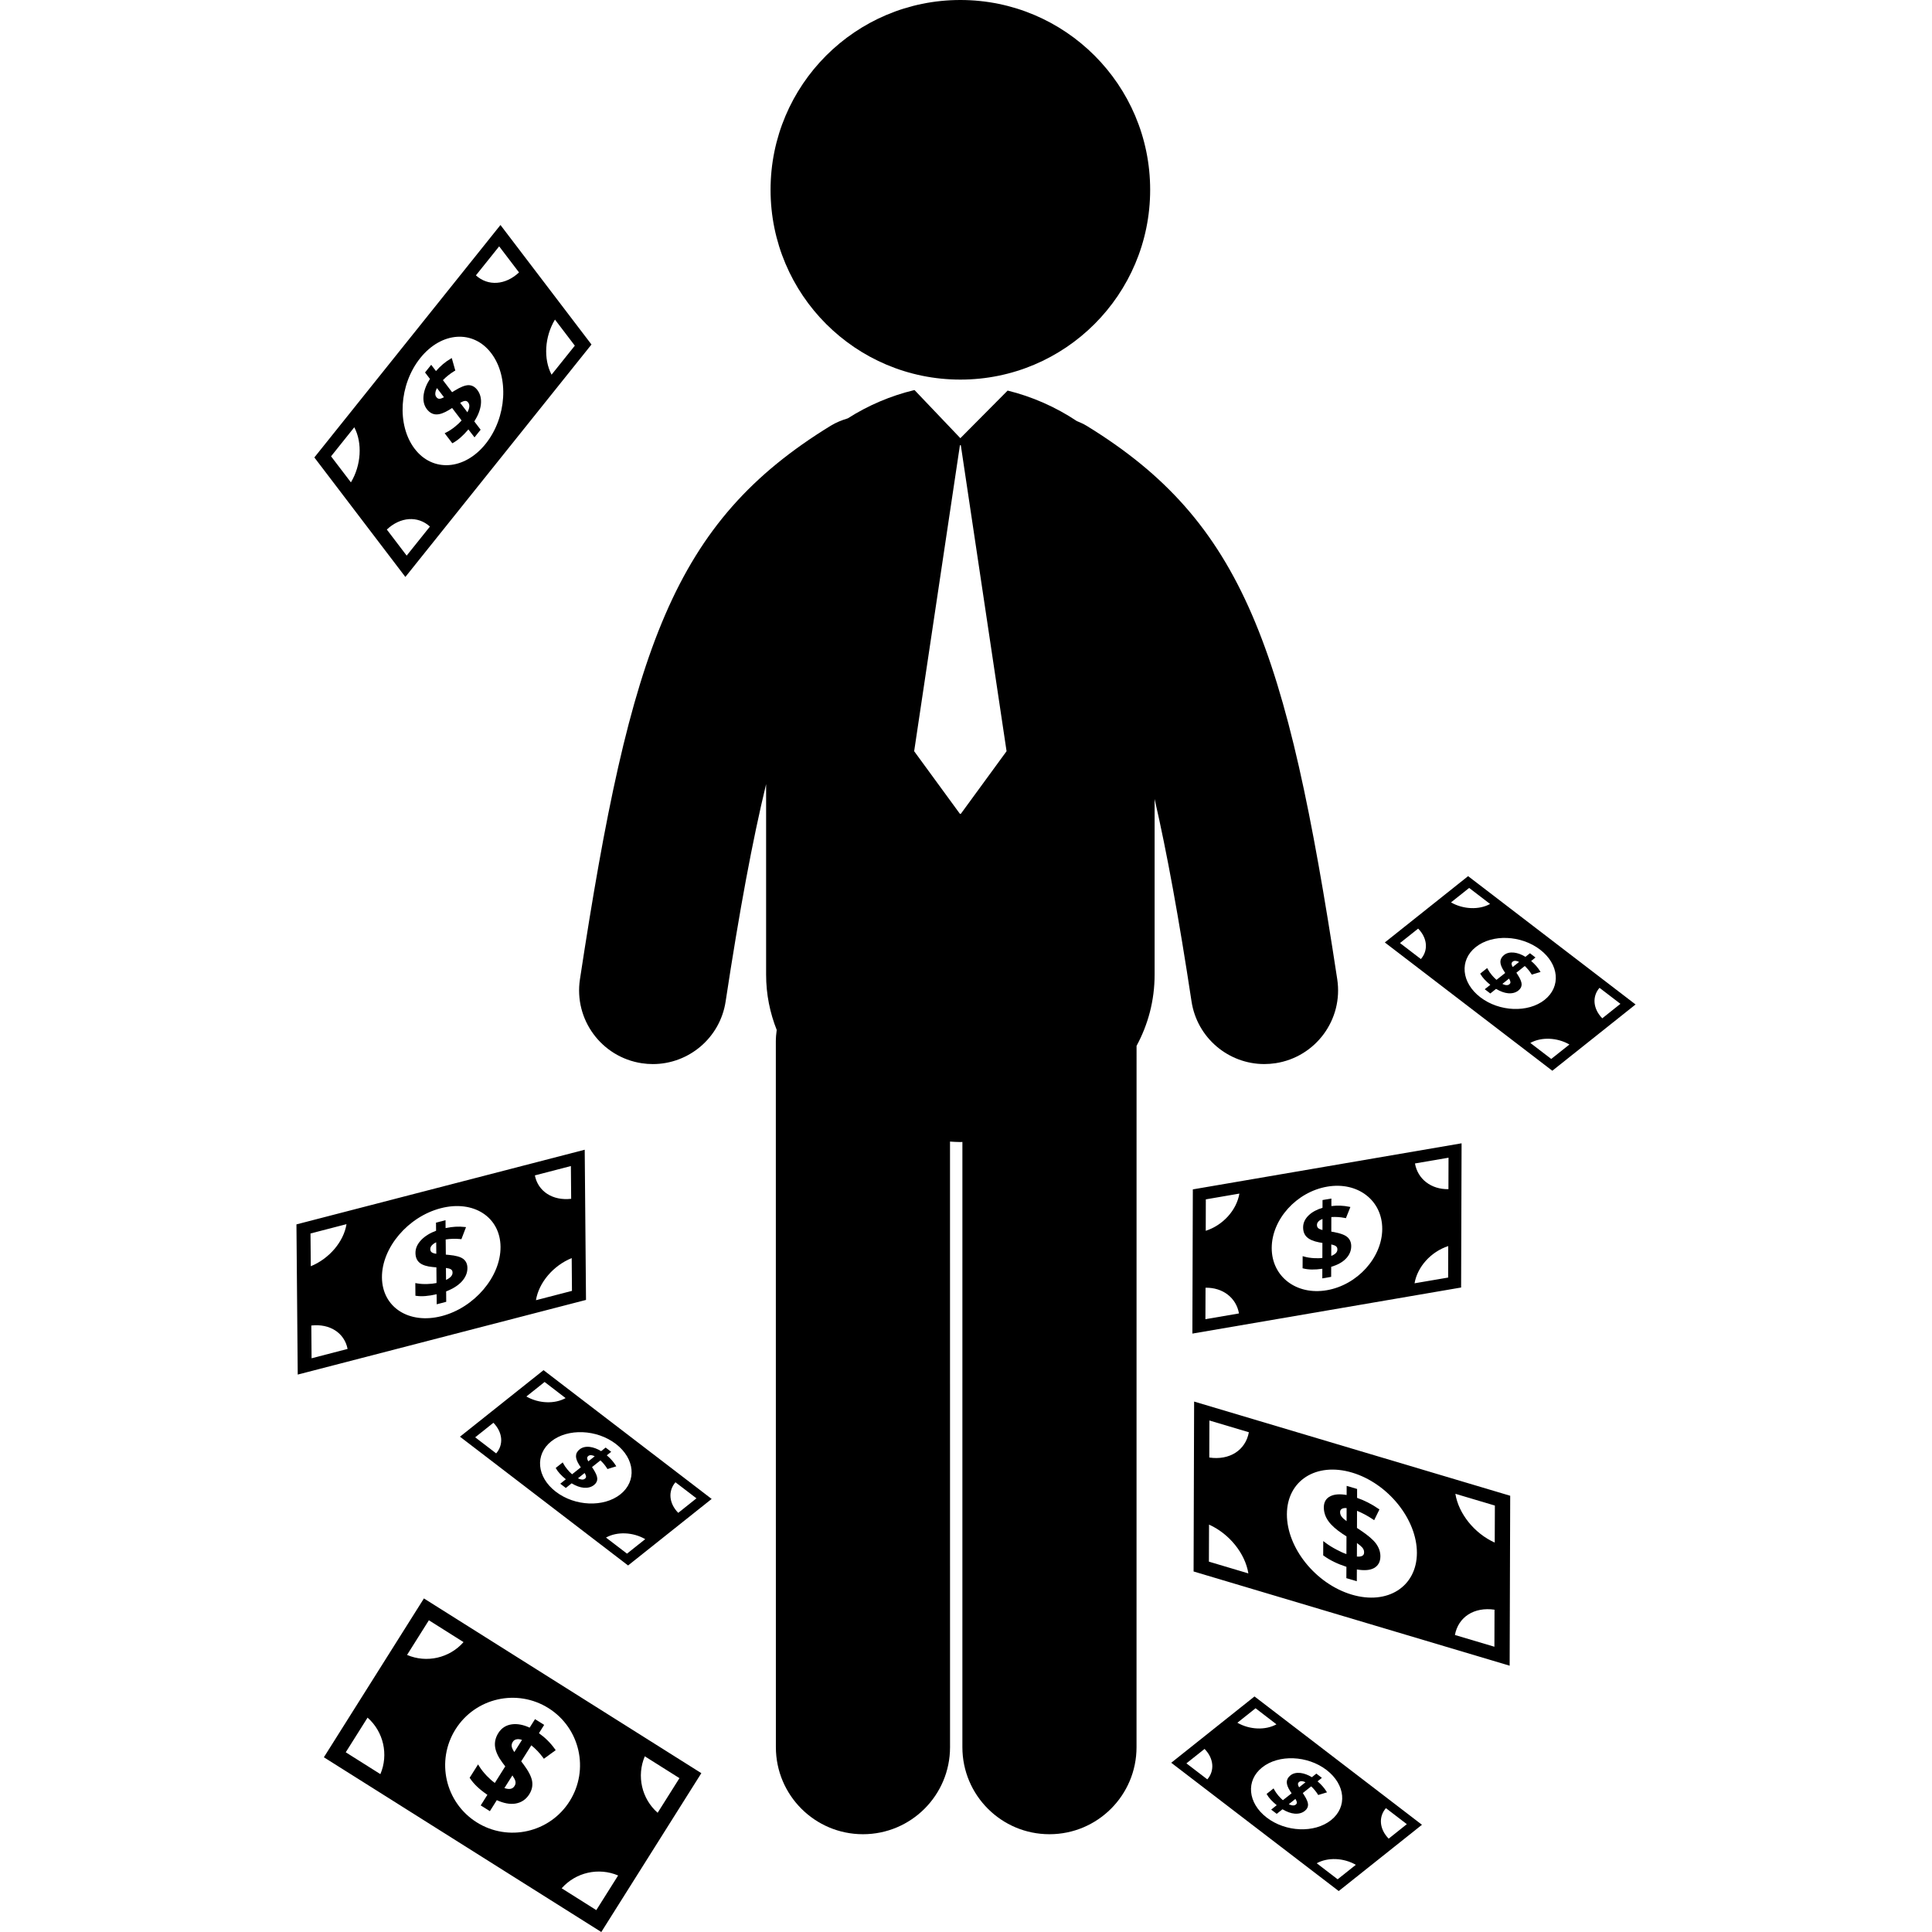 <?xml version="1.0" encoding="iso-8859-1"?>
<!-- Uploaded to: SVG Repo, www.svgrepo.com, Generator: SVG Repo Mixer Tools -->
<!DOCTYPE svg PUBLIC "-//W3C//DTD SVG 1.1//EN" "http://www.w3.org/Graphics/SVG/1.1/DTD/svg11.dtd">
<svg fill="#000000" version="1.1" id="Capa_1" xmlns="http://www.w3.org/2000/svg" xmlns:xlink="http://www.w3.org/1999/xlink" 
	 width="800px" height="800px" viewBox="0 0 123.189 123.189"
	 xml:space="preserve">
<g>
	<g>
		<path d="M20.651,112.048l17.689,11.142l6.379-10.129L27.03,101.92L20.651,112.048z M24.254,113.123l-2.208-1.393l1.391-2.21
			C24.454,110.419,24.786,111.873,24.254,113.123z M41.114,111.986l2.21,1.393l-1.391,2.208
			C40.913,114.691,40.583,113.236,41.114,111.986z M39.413,119.585l-1.391,2.209l-2.209-1.392
			C36.711,119.384,38.165,119.055,39.413,119.585z M34.976,108.917c2.009,1.266,2.611,3.92,1.346,5.93
			c-1.266,2.011-3.92,2.61-5.929,1.347c-2.009-1.266-2.612-3.918-1.348-5.93C30.311,108.254,32.967,107.652,34.976,108.917z
			 M29.556,104.705c-0.897,1.02-2.354,1.351-3.601,0.817l1.391-2.21L29.556,104.705z"/>
		<path d="M31.077,114.441l-0.425,0.676l0.583,0.367l0.443-0.701c0.441,0.199,0.84,0.274,1.189,0.217
			c0.377-0.063,0.675-0.264,0.882-0.594c0.169-0.269,0.229-0.552,0.179-0.845c-0.051-0.286-0.23-0.635-0.548-1.061l-0.146-0.193
			l0.644-1.021c0.272,0.218,0.523,0.479,0.746,0.781l0.055,0.076l0.753-0.548l-0.054-0.076c-0.275-0.386-0.616-0.724-1.014-1.006
			l0.334-0.53l-0.584-0.367l-0.343,0.543c-0.403-0.187-0.781-0.258-1.125-0.213c-0.375,0.049-0.667,0.234-0.869,0.554
			c-0.185,0.294-0.253,0.598-0.206,0.905c0.045,0.303,0.206,0.641,0.48,1.006l0.166,0.216l-0.665,1.057
			c-0.162-0.114-0.331-0.263-0.503-0.44c-0.2-0.211-0.364-0.416-0.486-0.613l-0.08-0.128l-0.537,0.852l0.034,0.05
			C30.217,113.761,30.586,114.109,31.077,114.441z M32.696,111.066c0.06-0.096,0.142-0.148,0.255-0.166
			c0.094-0.018,0.206-0.003,0.332,0.041l-0.489,0.776c-0.092-0.14-0.146-0.256-0.164-0.347
			C32.611,111.268,32.631,111.168,32.696,111.066z M32.672,113.205c0.098,0.145,0.164,0.265,0.188,0.361
			c0.029,0.109,0.012,0.213-0.051,0.312c-0.048,0.074-0.187,0.295-0.647,0.134L32.672,113.205z"/>
		<path d="M37.283,73.31L18.902,78.07l0.082,9.576l18.381-4.76L37.283,73.31z M19.798,78.65l2.296-0.595
			c-0.179,1.119-1.102,2.203-2.277,2.683L19.798,78.65z M19.867,86.607l-0.017-2.089c1.179-0.134,2.114,0.472,2.313,1.493
			L19.867,86.607z M28.165,83.917c-2.088,0.54-3.794-0.56-3.811-2.46c-0.016-1.899,1.663-3.879,3.752-4.418
			c2.088-0.541,3.792,0.561,3.809,2.461C31.932,81.4,30.252,83.378,28.165,83.917z M36.401,74.35l0.018,2.089
			c-1.179,0.134-2.115-0.472-2.314-1.493L36.401,74.35z M34.174,82.904c0.18-1.121,1.102-2.207,2.279-2.685l0.017,2.09
			L34.174,82.904z"/>
		<path d="M28.624,80.016l-0.197-0.018l-0.009-0.967c0.305-0.047,0.614-0.056,0.923-0.026l0.078,0.011l0.296-0.771l-0.075-0.008
			c-0.388-0.048-0.801-0.021-1.228,0.068l-0.004-0.503l-0.607,0.157l0.005,0.516c-0.387,0.143-0.703,0.34-0.935,0.576
			c-0.254,0.262-0.383,0.543-0.379,0.843c0.002,0.278,0.095,0.491,0.277,0.634c0.176,0.14,0.456,0.228,0.831,0.262l0.226,0.019
			l0.009,0.999c-0.173,0.036-0.369,0.059-0.583,0.064c-0.246,0.009-0.466-0.006-0.65-0.039l-0.12-0.021l0.007,0.807l0.048,0.006
			c0.344,0.054,0.781,0.02,1.304-0.101l0.006,0.64l0.606-0.157l-0.006-0.664c0.422-0.162,0.752-0.369,0.984-0.616
			c0.25-0.268,0.375-0.562,0.373-0.877c-0.002-0.253-0.092-0.447-0.269-0.581C29.361,80.139,29.062,80.056,28.624,80.016z
			 M27.533,79.854c-0.065-0.045-0.095-0.111-0.096-0.21c-0.001-0.09,0.034-0.171,0.109-0.248c0.063-0.067,0.151-0.132,0.267-0.184
			l0.007,0.733C27.685,79.926,27.589,79.894,27.533,79.854z M28.441,81.611l-0.008-0.763c0.143,0.019,0.247,0.044,0.312,0.083
			c0.073,0.042,0.109,0.11,0.11,0.205C28.857,81.207,28.858,81.416,28.441,81.611z"/>
		<path d="M37.714,21.967l-5.803-7.62L20.044,29.168l5.803,7.62L37.714,21.967z M35.386,20.377l1.266,1.663l-1.483,1.851
			C34.641,22.885,34.728,21.464,35.386,20.377z M31.828,15.708l1.266,1.662c-0.865,0.813-1.976,0.889-2.749,0.188L31.828,15.708z
			 M26.797,22.83c1.348-1.684,3.373-1.823,4.523-0.312c1.153,1.512,0.992,4.102-0.356,5.784c-1.348,1.682-3.373,1.823-4.525,0.313
			C25.288,27.104,25.448,24.515,26.797,22.83z M22.375,30.757l-1.266-1.661l1.482-1.852C23.119,28.249,23.029,29.669,22.375,30.757z
			 M27.413,33.575l-1.483,1.852l-1.265-1.662C25.53,32.951,26.64,32.874,27.413,33.575z"/>
		<path d="M27.213,26.083c0.168,0.222,0.371,0.336,0.602,0.341c0.225,0.007,0.5-0.092,0.822-0.288l0.191-0.121l0.605,0.796
			c-0.117,0.132-0.261,0.268-0.427,0.4c-0.192,0.154-0.377,0.274-0.545,0.358l-0.109,0.055l0.488,0.64l0.042-0.023
			c0.307-0.164,0.638-0.452,0.984-0.861l0.389,0.507l0.391-0.488l-0.403-0.527c0.241-0.383,0.381-0.746,0.419-1.084
			c0.04-0.362-0.036-0.674-0.228-0.925c-0.153-0.2-0.341-0.303-0.562-0.304c-0.215,0.003-0.504,0.115-0.877,0.345l-0.169,0.104
			l-0.585-0.768c0.215-0.222,0.458-0.412,0.722-0.575l0.069-0.038l-0.226-0.796l-0.066,0.038c-0.338,0.195-0.654,0.463-0.941,0.791
			l-0.305-0.4l-0.392,0.49l0.313,0.41c-0.224,0.347-0.358,0.692-0.403,1.021C26.965,25.542,27.032,25.845,27.213,26.083z
			 M29.641,25.564c0.084-0.011,0.153,0.022,0.21,0.098c0.044,0.057,0.169,0.223-0.048,0.627l-0.462-0.605
			C29.465,25.613,29.565,25.572,29.641,25.564z M27.863,24.746l0.446,0.584c-0.12,0.063-0.216,0.096-0.285,0.097
			c-0.079,0.004-0.144-0.032-0.203-0.111c-0.055-0.07-0.076-0.156-0.062-0.263C27.769,24.96,27.801,24.857,27.863,24.746z"/>
		<path d="M29.329,91.607l10.719,8.211l5.329-4.242l-10.72-8.211L29.329,91.607z M31.637,92.672l-1.338-1.026l1.162-0.926
			C32.052,91.324,32.123,92.111,31.637,92.672z M43.069,94.513l1.339,1.024l-1.162,0.926C42.655,95.861,42.583,95.072,43.069,94.513
			z M39.979,99.064l-1.34-1.025c0.709-0.393,1.72-0.352,2.502,0.1L39.979,99.064z M39.268,92.068
			c1.217,0.935,1.347,2.37,0.291,3.213c-1.059,0.842-2.902,0.769-4.119-0.166c-1.217-0.932-1.348-2.369-0.291-3.211
			C36.206,91.062,38.05,91.135,39.268,92.068z M36.064,89.146c-0.707,0.391-1.717,0.348-2.501-0.102l1.163-0.926L36.064,89.146z"/>
		<path d="M36.08,94.322l-0.356,0.283l0.354,0.271l0.37-0.295c0.274,0.164,0.535,0.26,0.774,0.281
			c0.26,0.021,0.48-0.035,0.655-0.176c0.141-0.111,0.21-0.246,0.207-0.404c-0.004-0.152-0.088-0.354-0.258-0.619l-0.078-0.117
			l0.537-0.428c0.161,0.147,0.301,0.318,0.42,0.504l0.028,0.048l0.563-0.173l-0.027-0.045c-0.145-0.235-0.34-0.457-0.578-0.657
			l0.28-0.224l-0.354-0.271l-0.287,0.229c-0.25-0.153-0.498-0.244-0.731-0.271c-0.259-0.028-0.473,0.024-0.639,0.157
			c-0.156,0.123-0.233,0.269-0.234,0.433c-0.001,0.159,0.073,0.354,0.218,0.579l0.09,0.135l-0.557,0.442
			c-0.096-0.082-0.194-0.181-0.291-0.298c-0.114-0.135-0.203-0.264-0.264-0.383l-0.041-0.076l-0.448,0.355l0.018,0.03
			C35.574,93.852,35.784,94.082,36.08,94.322z M37.514,92.836c0.05-0.04,0.11-0.057,0.188-0.049c0.064,0.005,0.14,0.025,0.219,0.069
			l-0.409,0.324c-0.046-0.084-0.071-0.149-0.074-0.2C37.437,92.925,37.461,92.879,37.514,92.836z M37.277,93.922
			c0.053,0.087,0.083,0.156,0.089,0.21c0.009,0.062-0.014,0.108-0.067,0.151c-0.039,0.031-0.155,0.123-0.447-0.023L37.277,93.922z"
			/>
		<path d="M74.681,112.398l10.679,8.18l5.308-4.226l-10.678-8.182L74.681,112.398z M76.981,113.457l-1.333-1.021l1.158-0.92
			C77.394,112.115,77.464,112.902,76.981,113.457z M88.37,115.292l1.333,1.021l-1.158,0.924
			C87.956,116.635,87.884,115.849,88.37,115.292z M85.291,119.828l-1.333-1.022c0.705-0.39,1.712-0.351,2.493,0.099L85.291,119.828z
			 M84.582,112.857c1.213,0.932,1.342,2.361,0.289,3.2c-1.054,0.839-2.891,0.765-4.102-0.164c-1.213-0.93-1.344-2.362-0.291-3.198
			C81.532,111.854,83.369,111.929,84.582,112.857z M81.39,109.947c-0.703,0.389-1.709,0.347-2.491-0.101l1.159-0.923L81.39,109.947z
			"/>
		<path d="M81.407,115.103l-0.354,0.282l0.354,0.27l0.367-0.291c0.275,0.162,0.533,0.258,0.771,0.278
			c0.26,0.021,0.479-0.037,0.653-0.176c0.14-0.11,0.21-0.246,0.207-0.402c-0.005-0.151-0.089-0.354-0.259-0.616l-0.076-0.119
			l0.535-0.426c0.16,0.149,0.3,0.319,0.419,0.504l0.026,0.047l0.561-0.17l-0.027-0.045c-0.144-0.235-0.338-0.457-0.574-0.656
			l0.277-0.223l-0.354-0.27l-0.285,0.229c-0.249-0.154-0.496-0.242-0.729-0.271c-0.259-0.028-0.471,0.022-0.638,0.155
			c-0.153,0.123-0.231,0.268-0.233,0.432c0,0.159,0.073,0.354,0.219,0.577l0.089,0.134l-0.556,0.439
			c-0.095-0.08-0.192-0.181-0.291-0.295c-0.111-0.136-0.201-0.263-0.262-0.381l-0.041-0.076l-0.445,0.354l0.019,0.03
			C80.902,114.634,81.111,114.863,81.407,115.103z M82.835,113.621c0.049-0.041,0.109-0.055,0.186-0.047
			c0.066,0.004,0.14,0.026,0.22,0.068l-0.408,0.323c-0.046-0.083-0.069-0.151-0.071-0.199
			C82.757,113.711,82.783,113.664,82.835,113.621z M82.599,114.703c0.052,0.086,0.082,0.156,0.09,0.209
			c0.009,0.062-0.014,0.109-0.066,0.151c-0.04,0.031-0.156,0.124-0.447-0.024L82.599,114.703z"/>
		<path d="M93.61,55.865l-5.31,4.228l10.68,8.18l5.308-4.226L93.61,55.865z M90.599,61.152l-1.332-1.021l1.158-0.921
			C91.013,59.809,91.085,60.595,90.599,61.152z M93.677,56.617l1.334,1.022c-0.703,0.389-1.709,0.347-2.492-0.1L93.677,56.617z
			 M94.388,63.587c-1.213-0.931-1.344-2.362-0.291-3.199c1.054-0.84,2.892-0.766,4.104,0.164c1.212,0.931,1.343,2.36,0.289,3.199
			S95.599,64.516,94.388,63.587z M98.911,67.521L97.577,66.5c0.705-0.391,1.712-0.35,2.493,0.1L98.911,67.521z M101.989,62.986
			l1.334,1.021l-1.158,0.923C101.576,64.328,101.505,63.542,101.989,62.986z"/>
		<path d="M97.63,61.275l0.276-0.223l-0.353-0.27l-0.287,0.228c-0.248-0.154-0.494-0.242-0.728-0.27
			c-0.258-0.028-0.471,0.023-0.637,0.155c-0.153,0.123-0.231,0.269-0.233,0.433c0,0.16,0.074,0.354,0.219,0.576l0.088,0.135
			l-0.555,0.439c-0.096-0.081-0.193-0.18-0.291-0.296c-0.111-0.135-0.201-0.262-0.262-0.381l-0.041-0.075l-0.445,0.354l0.019,0.031
			c0.12,0.215,0.329,0.444,0.625,0.684l-0.354,0.281l0.354,0.271l0.367-0.293c0.274,0.163,0.533,0.258,0.771,0.279
			c0.26,0.021,0.479-0.036,0.653-0.176c0.14-0.11,0.21-0.246,0.207-0.402c-0.005-0.152-0.091-0.355-0.259-0.616l-0.076-0.118
			l0.535-0.427c0.16,0.149,0.3,0.319,0.418,0.504l0.027,0.047l0.559-0.171l-0.026-0.045C98.06,61.695,97.866,61.475,97.63,61.275z
			 M96.242,62.758c-0.04,0.031-0.156,0.124-0.447-0.023l0.424-0.337c0.051,0.087,0.082,0.156,0.088,0.21
			C96.317,62.667,96.294,62.716,96.242,62.758z M96.453,61.66c-0.046-0.084-0.07-0.15-0.072-0.199
			c-0.004-0.057,0.021-0.104,0.074-0.146c0.051-0.041,0.11-0.056,0.188-0.048c0.065,0.005,0.139,0.027,0.219,0.069L96.453,61.66z"/>
		<path d="M76.106,100.201l20.153,6.008l0.035-10.836L76.14,89.367L76.106,100.201z M95.317,95.998l-0.009,2.361
			c-1.291-0.58-2.305-1.838-2.51-3.111L95.317,95.998z M95.294,102.638L95.287,105l-2.518-0.749
			C92.982,103.099,94.001,102.449,95.294,102.638z M86.212,93.896c2.289,0.684,4.139,2.977,4.133,5.126
			c-0.008,2.147-1.869,3.337-4.158,2.653c-2.289-0.682-4.139-2.975-4.131-5.123C82.062,94.404,83.923,93.216,86.212,93.896z
			 M77.114,90.574l2.517,0.75c-0.211,1.148-1.232,1.803-2.524,1.611L77.114,90.574z M77.091,97.212
			c1.291,0.582,2.305,1.838,2.508,3.112l-2.517-0.75L77.091,97.212z"/>
		<path d="M85.851,99.904l-0.004,0.723l0.666,0.197l0.004-0.752c0.463,0.08,0.826,0.054,1.082-0.082
			c0.276-0.148,0.418-0.403,0.418-0.759c0-0.286-0.096-0.56-0.286-0.817c-0.188-0.25-0.513-0.526-0.99-0.844l-0.217-0.144
			l0.003-1.093c0.333,0.136,0.672,0.316,1.009,0.541l0.084,0.057l0.336-0.686l-0.083-0.055c-0.423-0.289-0.873-0.52-1.342-0.682
			l0.001-0.568l-0.666-0.197l-0.002,0.582c-0.424-0.075-0.771-0.051-1.026,0.072c-0.283,0.135-0.427,0.375-0.428,0.715
			c0,0.313,0.098,0.609,0.294,0.883c0.19,0.267,0.497,0.537,0.905,0.811l0.246,0.158l-0.004,1.128
			c-0.189-0.063-0.402-0.161-0.635-0.286c-0.271-0.143-0.511-0.292-0.711-0.445l-0.131-0.1l-0.004,0.912l0.055,0.039
			C84.8,99.484,85.28,99.719,85.851,99.904z M86.523,98.388c0.154,0.108,0.268,0.205,0.338,0.285c0.08,0.095,0.117,0.192,0.117,0.3
			c0,0.082,0,0.316-0.459,0.278L86.523,98.388z M85.552,96.714c-0.07-0.093-0.105-0.188-0.104-0.297c0-0.104,0.04-0.171,0.123-0.216
			c0.069-0.037,0.167-0.051,0.292-0.041l-0.002,0.832C85.714,96.885,85.611,96.791,85.552,96.714z"/>
		<path d="M76.029,85.033l17.135-2.938l0.03-9.195l-17.136,2.938L76.029,85.033z M92.362,73.818l-0.006,2.006
			c-1.099,0.021-1.96-0.641-2.134-1.639L92.362,73.818z M92.343,79.453l-0.006,2.007l-2.142,0.366
			C90.378,80.769,91.245,79.81,92.343,79.453z M84.623,75.664c1.944-0.336,3.518,0.873,3.512,2.697s-1.588,3.573-3.535,3.907
			c-1.944,0.334-3.519-0.874-3.512-2.698C81.093,77.746,82.677,75.998,84.623,75.664z M76.886,76.474l2.141-0.368
			c-0.18,1.061-1.049,2.02-2.146,2.373L76.886,76.474z M76.868,82.109c1.097-0.022,1.959,0.641,2.132,1.639l-2.14,0.367
			L76.868,82.109z"/>
		<path d="M84.315,80.9l-0.001,0.613l0.564-0.098l0.002-0.639c0.395-0.117,0.705-0.285,0.922-0.504
			c0.234-0.236,0.354-0.507,0.355-0.808c0.001-0.243-0.081-0.437-0.243-0.581c-0.159-0.139-0.435-0.242-0.841-0.32l-0.186-0.033
			l0.002-0.928c0.285-0.018,0.572,0,0.859,0.057l0.071,0.014l0.285-0.712l-0.071-0.015c-0.357-0.076-0.743-0.093-1.141-0.045v-0.479
			l-0.564,0.095l-0.002,0.495c-0.361,0.107-0.656,0.266-0.874,0.473c-0.239,0.227-0.362,0.487-0.362,0.774
			c0,0.267,0.082,0.479,0.25,0.632c0.162,0.148,0.422,0.258,0.771,0.325l0.208,0.035l-0.002,0.959
			c-0.162,0.021-0.344,0.022-0.542,0.012c-0.231-0.014-0.433-0.046-0.604-0.096l-0.111-0.031l-0.004,0.774l0.047,0.011
			C83.423,80.963,83.83,80.97,84.315,80.9z M84.886,79.348c0.131,0.03,0.229,0.064,0.287,0.105c0.069,0.05,0.102,0.117,0.102,0.207
			c0,0.069-0.001,0.271-0.391,0.42L84.886,79.348z M84.058,78.314c-0.058-0.05-0.086-0.119-0.086-0.21
			c0-0.085,0.033-0.159,0.104-0.229c0.06-0.061,0.144-0.111,0.249-0.152l-0.002,0.707C84.2,78.396,84.112,78.357,84.058,78.314z"/>
		<circle cx="61.235" cy="12.102" r="12.102"/>
		<path d="M80.616,67.847c0.235,0,0.474-0.019,0.712-0.054c2.564-0.391,4.329-2.786,3.938-5.352
			c-3.209-21.095-5.969-29.149-15.982-35.292c-0.202-0.124-0.414-0.213-0.625-0.302c-1.35-0.9-2.863-1.564-4.41-1.942l-3.014,3.035
			l-2.923-3.069c-0.01,0.003-0.02,0.003-0.03,0.006c-1.475,0.354-2.922,0.967-4.226,1.799c-0.375,0.113-0.745,0.259-1.095,0.474
			c-10.013,6.142-12.773,14.197-15.982,35.291c-0.391,2.565,1.373,4.961,3.938,5.353c0.239,0.036,0.477,0.054,0.712,0.054
			c2.283,0,4.286-1.666,4.639-3.992c0.883-5.807,1.72-10.304,2.581-13.855v12.141c0,1.266,0.246,2.441,0.676,3.528
			c-0.033,0.241-0.056,0.489-0.056,0.741l0.003,44.992c0,3.065,2.487,5.551,5.553,5.551c3.067,0,5.553-2.484,5.552-5.551
			l-0.002-38.613c0.22,0.012,0.439,0.029,0.661,0.029c0.043,0,0.086-0.006,0.129-0.006l-0.001,38.59
			c0,3.065,2.484,5.551,5.552,5.551l0,0c3.066,0,5.552-2.484,5.552-5.551l0.002-44.716c0.728-1.349,1.151-2.874,1.151-4.547V50.947
			c0.782,3.396,1.55,7.607,2.354,12.908C76.331,66.181,78.333,67.847,80.616,67.847z M61.264,51.892h-0.057l-2.918-3.993
			l2.918-19.509h0.057l2.917,19.509L61.264,51.892z"/>
	</g>
</g>
</svg>